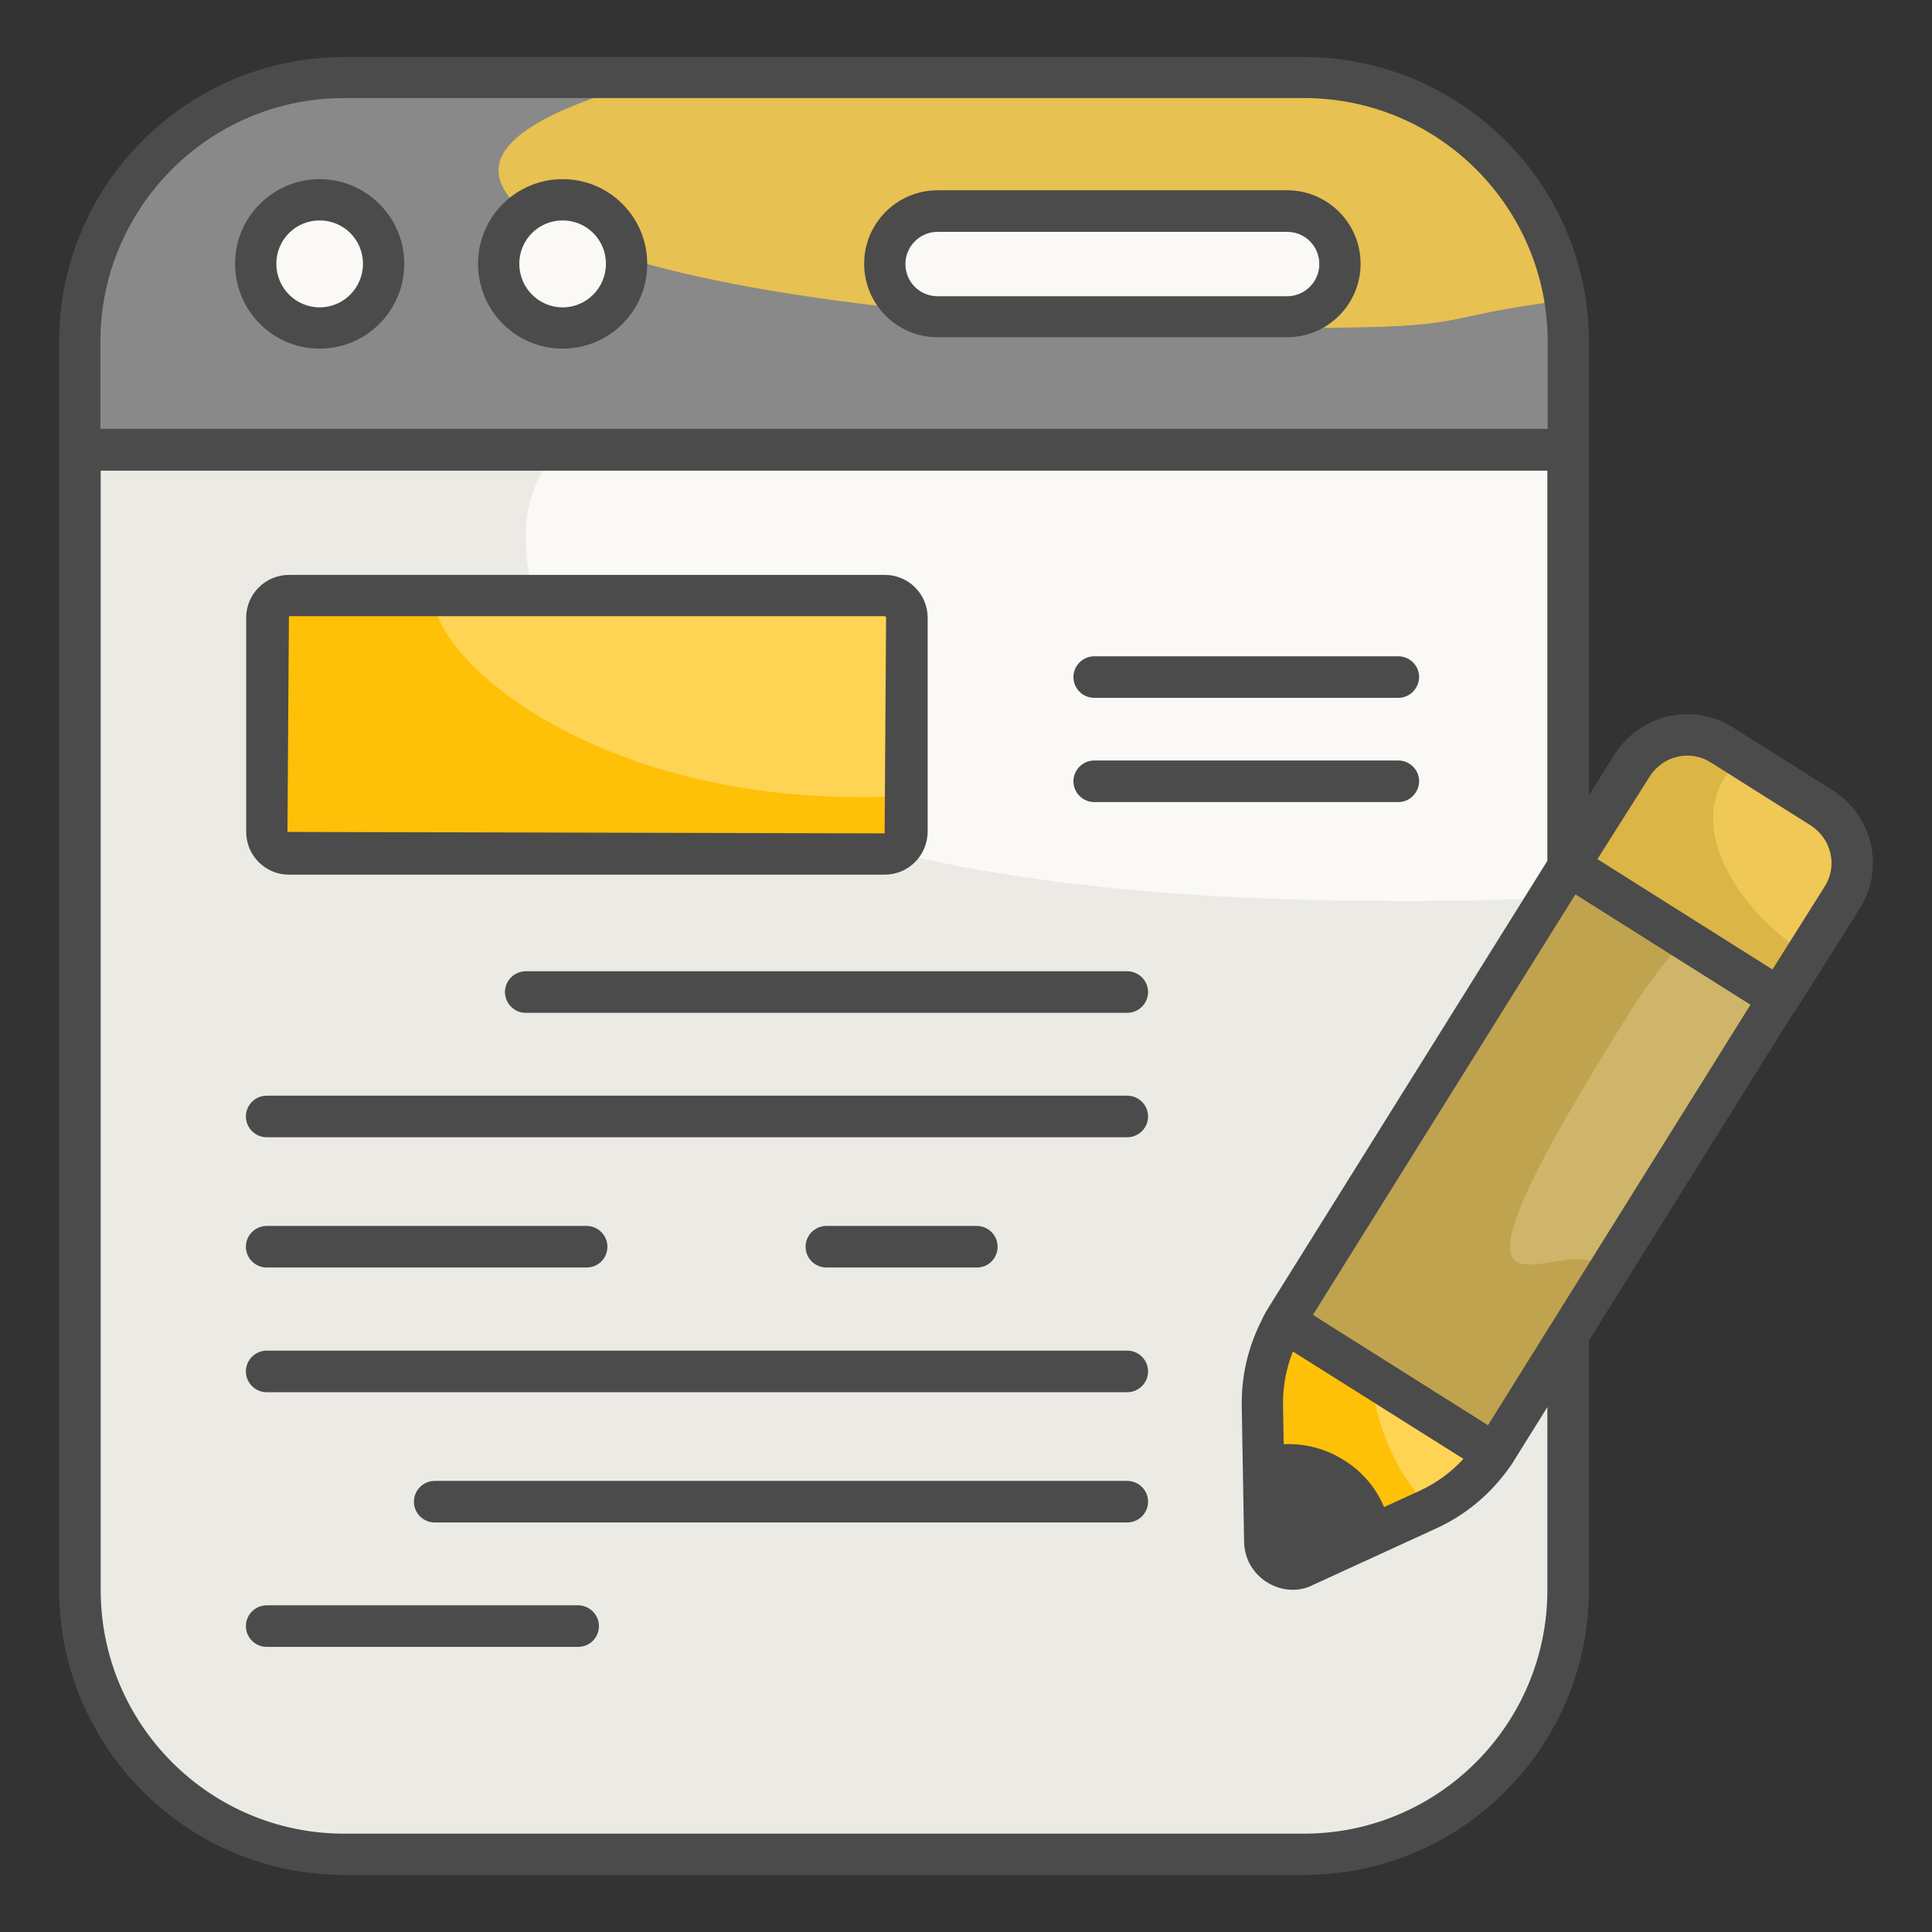 <svg xmlns="http://www.w3.org/2000/svg" xml:space="preserve" id="contentwriting" x="0" y="0" enable-background="new 0 0 66 66" version="1.1" viewBox="0 0 66 66">
  <rect x="0" y="0" width="66" height="66" fill="#333333" stroke="none"/>
  <path fill="#faf9f5" d="M53.57,15.36v38.95c0,4.99-4.04,9.03-9.02,9.03h-32.8c-4.98,0-9.02-4.04-9.02-9.03V15.36H53.57z" class="colorf5f5fa svgShape"></path>
  <path fill="#eceae5" d="M53.57,30.65v23.67c0,4.99-4.04,9.03-9.02,9.03h-32.8c-4.98,0-9.02-4.04-9.02-9.03V15.36h16.26
			c-0.67,0.92-1.03,1.88-1.03,2.87c0,6.94,8.1,12.55,29.7,12.55C49.67,30.79,51.64,30.74,53.57,30.65z" class="colore5e8ec svgShape"></path>
  <path fill="#e7c151" d="M53.57,15.37v-3.69c0-4.98-4.04-9.02-9.02-9.02h-32.8c-4.98,0-9.02,4.04-9.02,9.02v3.69H53.57z" class="color51bfe7 svgShape"></path>
  <path fill="#898989" d="M53.57,11.67v3.69H2.73v-3.69c0-4.98,4.04-9.02,9.02-9.02h10.88c-3.52,0.89-5.6,1.98-5.6,3.16
			c0,2.98,11.24,5.39,27.44,5.39c6.13,0,4.28-0.35,8.99-0.94C53.53,10.72,53.57,11.19,53.57,11.67z" class="color3badd8 svgShape"></path>
  <path fill="#4b4b4b" d="M44.55,64.05h-32.8c-5.36,0-9.73-4.37-9.73-9.74V15.36c0-0.39,0.32-0.71,0.71-0.71h50.84
			c0.39,0,0.71,0.32,0.71,0.71v38.95C54.28,59.68,49.92,64.05,44.55,64.05z M3.44,16.07v38.25c0,4.59,3.73,8.32,8.31,8.32h32.8
			c4.58,0,8.31-3.73,8.31-8.32V16.07H3.44z" class="color434a54 svgShape"></path>
  <path fill="#4b4b4b" d="M53.57,16.08H2.73c-0.39,0-0.71-0.32-0.71-0.71v-3.69c0-5.37,4.36-9.73,9.73-9.73h32.8
			c5.37,0,9.73,4.36,9.73,9.73v3.69C54.28,15.76,53.96,16.08,53.57,16.08z M3.44,14.66h49.43v-2.99c0-4.59-3.73-8.32-8.32-8.32
			h-32.8c-4.59,0-8.32,3.73-8.32,8.32V14.66z" class="color434a54 svgShape"></path>
  <path fill="#faf9f5" d="M45.77 9.01L45.77 9.01c0 1-.81 1.8-1.8 1.8H32.03c-1 0-1.8-.81-1.8-1.8v0c0-1 .81-1.8 1.8-1.8h11.94C44.96 7.21 45.77 8.02 45.77 9.01zM13.11 9.01c0 1.21-.98 2.19-2.19 2.19-1.21 0-2.19-.98-2.19-2.19 0-1.21.98-2.19 2.19-2.19C12.13 6.82 13.11 7.8 13.11 9.01zM21.41 9.01c0 1.21-.98 2.19-2.19 2.19-1.21 0-2.19-.98-2.19-2.19 0-1.21.98-2.19 2.19-2.19C20.44 6.82 21.41 7.8 21.41 9.01z" class="colorf5f5fa svgShape"></path>
  <path fill="#4b4b4b" d="M43.97 11.52H32.03c-1.38 0-2.51-1.12-2.51-2.51s1.13-2.51 2.51-2.51h11.94c1.38 0 2.51 1.12 2.51 2.51S45.35 11.52 43.97 11.52zM32.03 7.92c-.6 0-1.1.49-1.1 1.1s.49 1.1 1.1 1.1h11.94c.6 0 1.1-.49 1.1-1.1s-.49-1.1-1.1-1.1H32.03zM10.92 11.91c-1.6 0-2.89-1.3-2.89-2.9 0-1.6 1.3-2.89 2.89-2.89s2.89 1.3 2.89 2.89C13.81 10.61 12.52 11.91 10.92 11.91zM10.92 7.53c-.82 0-1.48.66-1.48 1.48 0 .82.66 1.49 1.48 1.49s1.48-.67 1.48-1.49C12.4 8.19 11.74 7.53 10.92 7.53zM19.22 11.91c-1.6 0-2.89-1.3-2.89-2.9 0-1.6 1.3-2.89 2.89-2.89 1.6 0 2.89 1.3 2.89 2.89C22.12 10.61 20.82 11.91 19.22 11.91zM19.22 7.53c-.82 0-1.48.66-1.48 1.48 0 .82.66 1.49 1.48 1.49.82 0 1.48-.67 1.48-1.49C20.7 8.19 20.04 7.53 19.22 7.53z" class="color434a54 svgShape"></path>
  <path fill="#ffd454" d="M30.98,21.1v7.32c0,0.42-0.34,0.75-0.75,0.75H9.87c-0.42,0-0.75-0.34-0.75-0.75V21.1
				c0-0.42,0.34-0.75,0.75-0.75h20.36C30.64,20.34,30.98,20.68,30.98,21.1z" class="colorffcc54 svgShape"></path>
  <path fill="#ffc107" d="M30.97,27.98v0.45c0,0.42-0.34,0.75-0.75,0.75H9.87c-0.42,0-0.75-0.34-0.75-0.75V21.1
				c0-0.42,0.34-0.75,0.75-0.75h4.94c0,2.24,5.48,6.88,14.56,6.88c0.28,0,0.56,0,0.84-0.01C30.63,27.22,30.97,27.55,30.97,27.98z" class="colorf4ba43 svgShape"></path>
  <path fill="#4b4b4b" d="M30.22 29.88H9.87c-.81 0-1.46-.66-1.46-1.46V21.1c0-.81.66-1.46 1.46-1.46h20.36c.81 0 1.46.66 1.46 1.46v7.32C31.68 29.23 31.03 29.88 30.22 29.88zM9.87 21.05l-.05 7.37 20.4.05.05-7.37c0-.03-.02-.05-.05-.05H9.87zM38.51 34.6H17.96c-.39 0-.71-.32-.71-.71 0-.39.32-.71.71-.71h20.55c.39 0 .71.32.71.71C39.22 34.28 38.9 34.6 38.51 34.6zM38.51 38.85H9.11c-.39 0-.71-.32-.71-.71 0-.39.32-.71.71-.71h29.4c.39 0 .71.32.71.71C39.22 38.53 38.9 38.85 38.51 38.85zM33.37 43.3h-5.14c-.39 0-.71-.32-.71-.71 0-.39.32-.71.71-.71h5.14c.39 0 .71.32.71.71C34.08 42.99 33.76 43.3 33.37 43.3zM20.04 43.3H9.11c-.39 0-.71-.32-.71-.71 0-.39.32-.71.71-.71h10.93c.39 0 .71.32.71.71C20.75 42.99 20.43 43.3 20.04 43.3zM38.51 47.56H9.11c-.39 0-.71-.32-.71-.71 0-.39.32-.71.71-.71h29.4c.39 0 .71.32.71.71C39.22 47.24 38.9 47.56 38.51 47.56z" class="color434753 svgShape"></path>
  <g fill="#000000" class="color000000 svgShape">
    <path fill="#4b4b4b" d="M38.51,52.01H14.85c-0.39,0-0.71-0.32-0.71-0.71c0-0.39,0.32-0.71,0.71-0.71h23.66
			c0.39,0,0.71,0.32,0.71,0.71C39.22,51.69,38.9,52.01,38.51,52.01z" class="color434753 svgShape"></path>
  </g>
  <g fill="#000000" class="color000000 svgShape">
    <path fill="#4b4b4b" d="M19.75,56.26H9.11c-0.39,0-0.71-0.32-0.71-0.71c0-0.39,0.32-0.71,0.71-0.71h10.64c0.39,0,0.71,0.32,0.71,0.71
			C20.46,55.95,20.14,56.26,19.75,56.26z" class="color434753 svgShape"></path>
  </g>
  <g fill="#000000" class="color000000 svgShape">
    <path fill="#4b4b4b" d="M47.77 23.84H37.38c-.39 0-.71-.32-.71-.71 0-.39.32-.71.71-.71h10.39c.39 0 .71.32.71.71C48.47 23.52 48.16 23.84 47.77 23.84zM47.77 27.4H37.38c-.39 0-.71-.32-.71-.71 0-.39.32-.71.71-.71h10.39c.39 0 .71.32.71.71C48.47 27.08 48.16 27.4 47.77 27.4z" class="color434753 svgShape"></path>
  </g>
  <g fill="#000000" class="color000000 svgShape">
    <path fill="#ffd454" d="M51.04,49.66c-0.56,0.83-1.34,1.5-2.26,1.92l-1.29,0.59l-2.94,1.35c-0.62,0.29-1.34-0.16-1.35-0.85
				l-0.05-3.23l-0.02-1.42c-0.02-1.01,0.25-2,0.76-2.86L51.04,49.66z" class="colorffcc54 svgShape"></path>
    <path fill="#ffc107" d="M48.85,51.55c-0.02,0.01-0.04,0.02-0.07,0.03l-1.29,0.59l-2.94,1.35c-0.62,0.29-1.34-0.16-1.35-0.85
				l-0.05-3.23l-0.02-1.42c-0.02-1.01,0.25-2,0.76-2.86l2.95,1.86C46.98,48.68,47.67,50.28,48.85,51.55z" class="colorf4ba43 svgShape"></path>
    <path fill="#4b4b4b" d="M47.49,52.17l-2.94,1.35c-0.62,0.29-1.34-0.16-1.35-0.85l-0.05-3.23c0.91-0.23,1.9-0.1,2.76,0.44
				C46.77,50.41,47.31,51.25,47.49,52.17z" class="color434753 svgShape"></path>
    <path fill="#efc855" d="M60.77,34.1l2.16-3.43c0.65-1.04,0.34-2.41-0.7-3.07l-3.41-2.15c-1.04-0.65-2.41-0.34-3.07,0.7l-2.16,3.43
				L60.77,34.1z" class="coloref5564 svgShape"></path>
    <path fill="#dbb545" d="M61.71,32.59l-0.95,1.5l-7.17-4.52l2.16-3.43c0.65-1.04,2.03-1.35,3.07-0.7l0.77,0.48
				c-0.29,0.18-0.53,0.42-0.71,0.71C57.85,28.28,59.12,30.93,61.71,32.59z" class="colordb4554 svgShape"></path>
    <path fill="#ceb569" d="M43.8,45.3c0.03-0.05,0.05-0.1,0.08-0.15l7.16,4.51c-0.03,0.05-0.07,0.09-0.1,0.14l0,0
				c0.07-0.1,0.14-0.19,0.2-0.29l9.62-15.41l-7.17-4.52l-9.62,15.41C43.91,45.09,43.85,45.19,43.8,45.3L43.8,45.3z" class="colora0ce69 svgShape"></path>
    <path fill="#eceae5" d="M50.94 49.8c.02-.03.03-.05.05-.07C50.98 49.75 50.96 49.78 50.94 49.8L50.94 49.8zM50.99 49.73c.02-.02.03-.05.05-.07l0 0C51.03 49.68 51.01 49.71 50.99 49.73z" class="colore5e8ec svgShape"></path>
    <path fill="#bfa34f" d="M51.15,49.51c-0.03,0.05-0.07,0.1-0.1,0.15l-7.16-4.51c0.03-0.05,0.06-0.11,0.09-0.16l9.62-15.41l3.97,2.5
				c-0.64,0.69-1.25,1.49-1.82,2.38c-7.66,12.16-2.71,7.75-1.19,8.71c0.12,0.08,0.25,0.14,0.38,0.18L51.15,49.51z" class="color8abf4f svgShape"></path>
    <path fill="#4b4b4b" d="M50.94,50.51c-0.15,0-0.3-0.05-0.42-0.14c-0.12-0.09-0.21-0.22-0.25-0.36L43.9,46
				c-0.16,0.03-0.33-0.01-0.48-0.1l0,0c-0.32-0.2-0.42-0.61-0.25-0.94c0.06-0.12,0.13-0.23,0.2-0.35l9.62-15.41
				c0.1-0.16,0.26-0.27,0.44-0.31c0.18-0.04,0.38-0.01,0.53,0.09l7.17,4.52c0.33,0.21,0.43,0.64,0.22,0.97l-9.62,15.41
				c-0.07,0.12-0.15,0.22-0.23,0.33c-0.11,0.15-0.28,0.26-0.47,0.29C51.01,50.51,50.98,50.51,50.94,50.51z M44.85,44.92l5.98,3.77
				l8.97-14.37l-5.98-3.77L44.85,44.92z M43.18,44.96l0.61,0.34L43.18,44.96z" class="color434753 svgShape"></path>
    <path fill="#4b4b4b" d="M60.77 34.8c-.13 0-.26-.03-.38-.11l-7.17-4.52c-.16-.1-.27-.26-.31-.44-.04-.18-.01-.37.09-.53l2.16-3.43c.42-.66 1.07-1.12 1.83-1.3.76-.17 1.55-.04 2.21.38L62.61 27c.66.42 1.12 1.07 1.3 1.83.17.76.04 1.55-.38 2.21l-2.16 3.43C61.23 34.68 61 34.8 60.77 34.8zM54.57 29.35l5.98 3.77 1.78-2.83c.22-.34.29-.75.2-1.14-.09-.39-.33-.73-.67-.95l-3.41-2.15c-.34-.22-.75-.29-1.14-.2-.4.09-.73.33-.95.67L54.57 29.35zM44.16 54.31c-.31 0-.61-.09-.88-.26-.48-.3-.77-.81-.78-1.38l-.08-4.65c-.02-1.13.28-2.25.85-3.23.1-.17.26-.28.44-.33.19-.05.38-.01.54.09l7.16 4.51c.16.1.28.27.32.45.04.19 0 .38-.11.54-.64.94-1.52 1.69-2.55 2.16l-4.23 1.94C44.63 54.26 44.39 54.31 44.16 54.31zM44.17 46.16c-.23.58-.35 1.21-.34 1.84l.08 4.65c0 .12.07.18.12.2.04.03.13.06.23.02l4.23-1.94c.57-.26 1.08-.63 1.51-1.1L44.17 46.16z" class="color434753 svgShape"></path>
  </g>
</svg>

